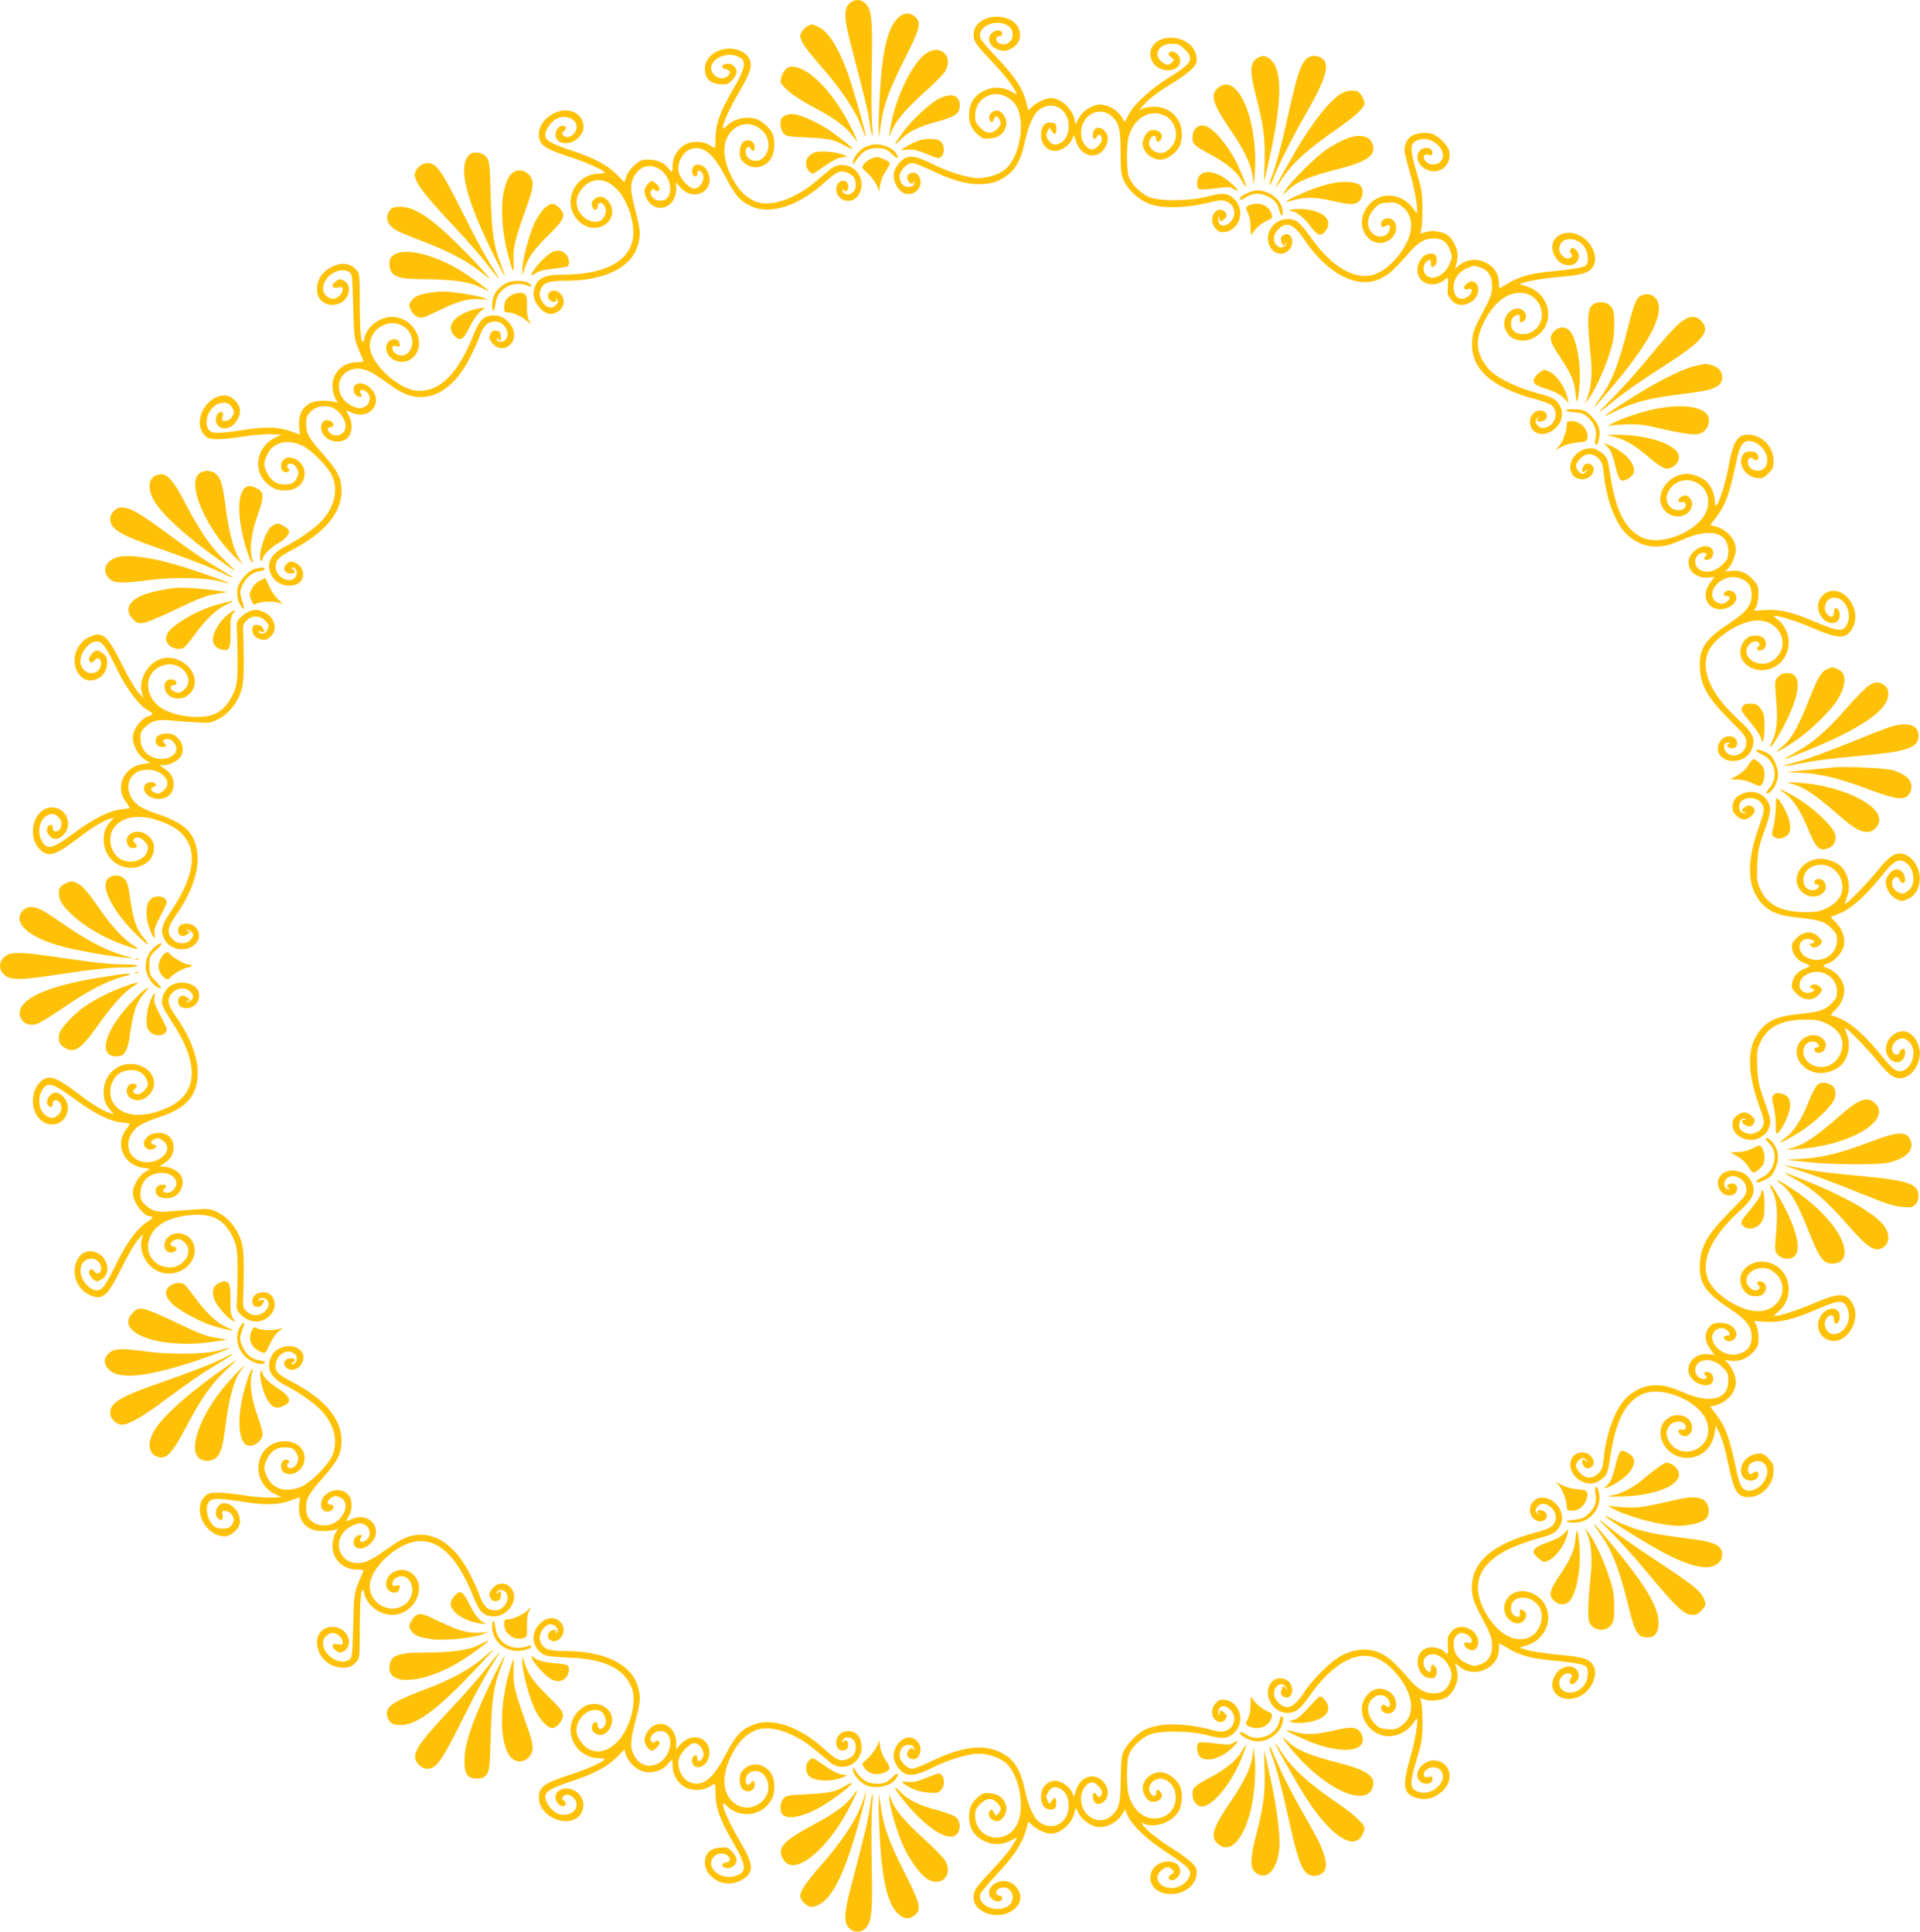 <?xml version="1.0" standalone="no"?>
<!DOCTYPE svg PUBLIC "-//W3C//DTD SVG 20010904//EN"
 "http://www.w3.org/TR/2001/REC-SVG-20010904/DTD/svg10.dtd">
<svg version="1.0" xmlns="http://www.w3.org/2000/svg"
 width="1272pt" height="1280pt" viewBox="0 0 1272 1280"
 preserveAspectRatio="xMidYMid meet">
<g transform="translate(0,1280) scale(0.1,-0.1)"
fill="#ffc107" stroke="none">
<path d="M5625 12775 c-35 -34 -33 -100 9 -260 100 -384 115 -447 127 -525 16
-114 27 -122 16 -12 -4 48 -5 218 -2 377 7 316 0 381 -41 422 -31 31 -77 30
-109 -2z"/>
<path d="M5946 12678 c-64 -64 -99 -208 -116 -473 -5 -88 -9 -196 -9 -240 l2
-80 13 92 c19 131 52 223 154 425 104 206 115 244 77 282 -37 37 -80 35 -121
-6z"/>
<path d="M6518 12670 c-47 -25 -68 -56 -68 -100 0 -44 13 -63 118 -174 85 -91
133 -150 157 -197 l14 -26 -46 24 c-56 28 -113 29 -168 4 -72 -33 -105 -86
-105 -167 0 -54 18 -92 62 -129 28 -24 38 -27 82 -22 54 5 90 34 102 84 9 36
-19 91 -52 99 -34 9 -69 -24 -59 -55 8 -26 22 -27 30 -1 8 25 21 26 35 1 15
-29 13 -39 -15 -66 -34 -35 -70 -32 -111 9 -28 28 -34 42 -34 75 0 77 47 134
120 146 51 9 116 -21 148 -69 71 -104 29 -354 -72 -431 -42 -32 -114 -55 -171
-55 -70 0 -195 38 -305 92 -111 55 -152 62 -196 33 -33 -22 -64 -73 -64 -108
0 -43 29 -96 62 -113 75 -39 150 46 102 114 -28 41 -94 7 -68 -35 15 -24 32
-27 38 -6 3 11 4 9 3 -7 -2 -20 -8 -26 -34 -28 -37 -4 -63 26 -63 71 0 36 49
87 83 87 13 0 76 -24 138 -54 128 -61 217 -86 305 -86 77 0 122 13 180 53 62
42 99 110 124 228 26 119 61 192 104 218 88 55 186 -5 186 -114 0 -56 -23
-100 -62 -116 -34 -14 -52 -8 -74 26 -14 22 -15 30 -5 53 l13 26 18 -24 c16
-22 20 -23 25 -8 4 9 5 27 3 40 -2 17 -10 24 -34 26 -43 4 -67 -26 -67 -83 0
-61 39 -105 95 -105 44 0 104 46 115 88 6 24 7 22 20 -20 32 -111 149 -133
198 -38 22 42 18 77 -9 105 -36 36 -76 18 -76 -32 0 -27 15 -30 28 -7 12 22
32 9 32 -21 0 -24 -41 -65 -66 -65 -30 0 -66 45 -71 91 -14 123 110 205 198
132 53 -45 62 -80 63 -243 1 -131 3 -150 24 -192 33 -67 108 -131 179 -153 83
-27 227 -23 363 8 91 22 109 23 136 12 62 -25 69 -106 13 -147 -35 -26 -69
-11 -68 30 1 26 1 26 8 3 6 -23 6 -23 30 -4 20 17 22 22 12 41 -7 13 -21 22
-35 22 -56 0 -76 -81 -30 -127 21 -21 32 -24 61 -20 98 16 134 144 62 216 -42
42 -79 46 -179 19 -120 -32 -323 -33 -391 -2 -56 26 -114 85 -131 133 -16 45
-16 213 0 267 37 125 140 184 238 138 77 -37 100 -144 44 -208 -17 -19 -41
-36 -53 -38 -60 -10 -111 39 -89 87 14 30 42 33 42 5 0 -24 13 -26 30 -5 28
34 -20 76 -69 60 -24 -7 -51 -53 -51 -85 0 -62 71 -118 136 -106 39 8 89 47
109 87 8 15 15 51 15 80 0 104 -79 182 -184 182 -28 0 -63 -6 -76 -13 l-23
-13 20 26 c33 43 99 94 204 158 54 33 112 77 130 96 27 31 30 42 26 76 -10 73
-82 127 -170 127 -102 0 -162 -74 -125 -154 43 -88 197 -80 186 10 -4 36 -50
66 -70 46 -11 -11 -9 -16 10 -31 22 -16 23 -19 7 -34 -22 -22 -37 -21 -69 4
-59 46 -19 119 66 119 41 0 54 -5 82 -32 71 -67 55 -97 -97 -190 -121 -75
-236 -180 -270 -248 l-24 -49 -24 37 c-32 49 -101 85 -152 78 -53 -6 -110 -47
-132 -93 l-19 -38 -6 31 c-16 75 -92 144 -158 144 -33 0 -93 -28 -123 -56
l-26 -25 -12 47 c-26 102 -75 176 -217 324 -45 47 -85 96 -89 109 -22 71 93
128 174 86 77 -39 34 -154 -46 -124 -29 11 -31 49 -3 49 24 0 27 28 4 37 -24
9 -63 -14 -70 -42 -9 -36 18 -72 65 -86 32 -9 44 -9 75 6 62 30 82 93 47 151
-38 62 -148 83 -223 44z"/>
<path d="M5350 12627 c-13 -7 -31 -24 -39 -39 -13 -23 -13 -30 3 -66 10 -22
65 -94 123 -159 130 -147 233 -300 268 -398 16 -42 29 -74 31 -72 6 6 -81 312
-116 412 -63 176 -129 283 -195 315 -49 23 -43 23 -75 7z"/>
<path d="M4754 12461 c-54 -24 -84 -68 -84 -119 0 -61 32 -93 98 -100 47 -4
54 -2 82 26 17 17 30 41 30 55 0 33 -32 59 -67 55 -32 -4 -39 -31 -8 -36 33
-6 40 -20 20 -42 -24 -27 -66 -25 -93 3 -77 82 79 179 177 111 35 -25 23 -76
-47 -196 -93 -160 -122 -240 -122 -340 0 -32 -2 -58 -5 -58 -2 0 -19 9 -37 20
-47 28 -125 27 -168 -3 -45 -30 -72 -79 -74 -133 0 -24 -3 -44 -5 -44 -2 0
-12 11 -23 25 -34 44 -83 61 -160 57 -38 -3 -105 -65 -119 -112 l-12 -38 -51
52 c-62 62 -156 112 -291 156 -133 44 -173 65 -181 95 -7 30 19 79 59 109 58
43 147 16 147 -45 0 -50 -62 -88 -89 -55 -9 10 -8 16 4 26 19 16 19 29 0 37
-23 8 -55 -26 -55 -58 0 -62 86 -79 144 -29 42 37 52 76 33 122 -25 60 -102
83 -175 53 -68 -29 -112 -86 -112 -147 0 -67 37 -94 205 -148 99 -31 221 -85
231 -102 3 -4 -13 -8 -34 -8 -107 0 -192 -85 -192 -190 0 -88 75 -170 155
-170 89 0 146 78 110 153 -22 47 -65 66 -100 43 -25 -17 -30 -31 -19 -60 8
-22 34 -20 34 2 0 39 35 36 51 -5 10 -28 -10 -77 -36 -87 -69 -26 -155 43
-155 124 0 56 49 122 106 140 114 38 236 -95 266 -290 33 -208 -139 -330 -465
-330 -128 0 -173 -25 -191 -107 -14 -62 53 -153 113 -153 33 0 69 25 81 56 21
53 -35 118 -81 94 -34 -19 -18 -70 23 -70 12 0 16 5 12 18 -5 15 -4 14 6 -2
10 -15 9 -22 -9 -39 -29 -29 -70 -14 -94 34 -14 29 -15 42 -6 68 17 48 52 61
169 61 254 0 432 87 475 233 21 71 19 99 -15 230 -36 138 -37 179 -7 232 37
66 102 83 165 45 64 -39 93 -135 56 -188 -29 -42 -114 -19 -114 31 0 21 20 33
30 17 8 -13 30 -6 30 11 0 12 -37 49 -50 49 -20 0 -50 -41 -50 -67 0 -40 32
-87 69 -103 71 -29 141 30 141 118 l0 45 21 -27 c92 -117 252 -27 184 104 -17
33 -59 49 -84 33 -22 -14 -21 -67 2 -71 12 -2 17 3 17 17 0 24 10 27 28 9 32
-32 -3 -108 -49 -108 -32 0 -95 68 -103 113 -10 54 22 121 67 143 84 40 158
-13 241 -174 62 -121 99 -165 171 -198 129 -61 320 2 496 164 71 65 99 76 144
58 18 -8 38 -23 44 -34 17 -32 13 -77 -8 -96 -25 -23 -65 -17 -69 9 -2 15 -1
17 6 6 13 -19 32 -5 32 24 0 33 -31 49 -58 29 -30 -21 -29 -74 1 -102 55 -52
135 -13 144 70 12 116 -118 189 -206 116 -16 -12 -59 -49 -96 -80 -122 -103
-260 -158 -359 -144 -68 11 -132 59 -178 136 -88 147 -92 283 -9 353 62 52
145 44 201 -19 50 -57 38 -153 -23 -182 -45 -22 -97 7 -97 53 0 30 20 43 32
21 13 -23 28 -20 28 7 0 46 -52 64 -83 29 -20 -22 -22 -90 -4 -112 54 -70 151
-63 197 13 24 38 27 125 6 165 -19 36 -65 78 -99 91 -65 25 -153 6 -202 -43
-20 -20 -25 -22 -25 -8 1 30 45 127 107 233 75 128 88 169 68 216 -27 64 -130
91 -211 54z"/>
<path d="M6143 12451 c-78 -48 -169 -211 -222 -396 -20 -70 -39 -195 -22 -145
26 79 87 154 238 290 57 51 112 107 123 125 59 96 -22 183 -117 126z"/>
<path d="M8335 12418 c-55 -30 -58 -82 -16 -248 53 -206 63 -282 59 -435 l-4
-140 18 75 c104 446 111 669 20 740 -28 22 -48 25 -77 8z"/>
<path d="M8652 12407 c-37 -40 -59 -107 -112 -342 -49 -221 -83 -352 -117
-443 -9 -23 -14 -45 -11 -47 3 -3 13 16 23 42 26 71 132 282 204 407 144 248
174 345 122 387 -32 26 -82 25 -109 -4z"/>
<path d="M5203 12338 c-13 -13 -26 -39 -29 -57 -6 -29 -2 -36 43 -79 29 -28
100 -74 172 -112 138 -73 218 -132 261 -192 41 -56 38 -42 -15 64 -109 217
-263 380 -372 395 -31 4 -42 0 -60 -19z"/>
<path d="M8066 12215 c-50 -46 -32 -103 89 -281 86 -125 133 -223 143 -299 l8
-60 8 90 c8 104 -5 246 -34 353 -51 186 -138 267 -214 197z"/>
<path d="M8893 12184 c-74 -37 -198 -192 -315 -394 -117 -202 -162 -293 -93
-187 76 116 171 203 376 345 117 81 179 140 179 168 0 24 -28 71 -45 78 -28
10 -69 6 -102 -10z"/>
<path d="M6217 12144 c-61 -31 -186 -150 -243 -230 -24 -34 -44 -65 -44 -69 0
-4 18 11 41 34 50 50 120 84 241 116 110 30 142 50 146 94 8 78 -52 102 -141
55z"/>
<path d="M5210 12038 c-13 -5 -28 -14 -32 -21 -14 -22 -8 -75 11 -98 18 -22
28 -24 158 -30 148 -7 179 -14 250 -54 25 -14 48 -24 50 -22 5 6 -85 78 -157
127 -67 45 -173 94 -225 103 -16 3 -41 1 -55 -5z"/>
<path d="M7920 11948 c-13 -14 -20 -35 -20 -59 0 -45 12 -55 129 -118 99 -54
162 -107 197 -167 14 -24 28 -44 30 -44 8 0 -49 138 -82 197 -19 35 -58 90
-85 123 -74 89 -129 111 -169 68z"/>
<path d="M9353 11900 c-35 -21 -54 -69 -46 -116 3 -16 21 -82 39 -147 35 -123
57 -281 33 -242 -74 124 -227 146 -313 45 -58 -69 -58 -160 -1 -217 38 -38 88
-44 135 -16 61 36 67 126 10 145 -24 8 -60 -10 -60 -30 0 -27 9 -33 31 -19 25
15 35 2 23 -31 -13 -36 -56 -51 -92 -31 -62 34 -65 114 -8 176 28 31 40 37 87
40 45 4 60 1 89 -19 106 -71 88 -221 -43 -364 -66 -72 -139 -108 -211 -102
-114 9 -237 103 -350 266 -32 45 -71 89 -87 97 -84 44 -189 -20 -189 -115 0
-87 86 -133 140 -76 40 43 20 117 -28 102 -26 -9 -32 -25 -20 -55 8 -23 9 -24
24 -5 14 18 15 18 4 -3 -22 -46 -80 -17 -80 38 0 20 10 40 29 60 54 53 102 36
167 -62 155 -232 353 -337 505 -267 58 27 90 55 186 164 68 79 110 104 172
104 55 0 86 -22 107 -76 16 -41 16 -47 -1 -89 -30 -79 -118 -122 -158 -77 -22
24 -21 65 1 85 25 23 32 21 32 -8 0 -28 12 -32 29 -11 18 22 10 70 -12 74 -35
7 -68 -9 -87 -41 -55 -89 12 -183 110 -157 21 6 43 17 50 25 22 26 26 17 22
-43 -4 -52 -1 -61 23 -90 32 -38 82 -43 132 -12 51 31 63 108 21 131 -14 8
-25 6 -44 -6 -33 -21 -33 -49 1 -41 20 5 25 3 25 -13 0 -23 -36 -51 -66 -51
-32 0 -54 31 -54 76 0 56 32 101 87 126 43 19 51 20 87 7 57 -20 81 -58 81
-127 -1 -50 -8 -71 -64 -176 -53 -99 -64 -128 -68 -181 -15 -184 120 -310 419
-390 50 -13 99 -32 108 -40 43 -39 31 -114 -22 -141 -34 -18 -64 -11 -79 18
-9 16 -7 24 7 37 15 14 16 14 6 0 -16 -21 -6 -28 26 -20 47 13 36 71 -13 71
-38 0 -69 -33 -69 -73 0 -69 64 -103 131 -70 70 34 101 110 69 171 -24 46 -48
60 -151 87 -118 31 -243 89 -302 139 -23 20 -54 61 -69 92 -35 71 -30 144 15
236 63 127 149 198 242 198 139 0 198 -182 82 -257 -35 -23 -96 -23 -122 1
-29 26 -28 80 1 100 24 17 40 12 37 -12 -3 -30 1 -33 21 -22 47 25 7 97 -48
85 -55 -12 -90 -75 -72 -130 46 -139 259 -91 285 64 15 90 -42 180 -134 211
l-55 18 56 17 c31 8 124 22 207 30 162 14 204 28 229 76 31 60 -16 162 -93
199 -108 53 -214 -22 -172 -121 19 -45 47 -69 90 -76 63 -10 103 61 57 102
-16 14 -23 16 -32 7 -10 -10 -10 -17 0 -32 10 -16 9 -21 -7 -29 -28 -15 -71
21 -71 59 0 83 121 89 170 8 23 -38 26 -100 6 -117 -17 -14 -89 -26 -242 -41
-123 -11 -204 -35 -277 -80 -27 -17 -50 -30 -53 -30 -2 0 -4 16 -4 36 0 132
-169 202 -269 111 -22 -20 -24 -21 -17 -2 4 10 9 37 12 60 6 48 -26 118 -67
148 -33 24 -107 33 -149 18 l-31 -10 8 32 c4 17 7 82 7 142 -1 92 -7 127 -32
210 -52 172 -53 212 -7 233 53 24 114 7 154 -44 41 -53 17 -114 -46 -114 -34
0 -68 31 -59 55 4 11 13 14 31 9 20 -5 25 -3 25 14 0 35 -56 44 -83 14 -36
-39 -11 -103 49 -128 86 -36 168 39 143 131 -10 35 -65 90 -106 106 -40 15
-106 10 -140 -11z"/>
<path d="M8910 11877 c-30 -13 -84 -42 -120 -66 -72 -49 -244 -219 -274 -272
l-20 -34 35 33 c58 58 142 93 334 142 188 48 248 88 231 156 -17 67 -87 82
-186 41z"/>
<path d="M6079 11866 c-34 -12 -109 -54 -109 -61 0 -1 20 0 45 3 35 4 61 -2
125 -29 75 -30 82 -32 97 -16 22 21 21 72 -2 97 -22 24 -98 27 -156 6z"/>
<path d="M5775 11840 c-16 -3 -40 -12 -51 -18 -33 -18 -74 -71 -73 -95 0 -21
1 -21 12 -3 37 60 73 88 119 93 63 7 91 -1 128 -38 33 -33 49 -34 31 -1 -24
44 -107 76 -166 62z"/>
<path d="M5403 11792 c-40 -13 -63 -40 -63 -75 0 -32 24 -67 46 -67 5 0 40 23
78 50 44 32 84 53 110 57 l41 6 -34 14 c-39 16 -146 25 -178 15z"/>
<path d="M3106 11771 c-74 -81 -17 -299 178 -689 31 -62 58 -112 60 -112 2 0
-9 33 -24 73 -49 126 -62 213 -69 459 -6 209 -8 229 -27 255 -27 37 -91 44
-118 14z"/>
<path d="M5765 11746 c-16 -8 -36 -24 -44 -36 -12 -21 -10 -26 22 -54 40 -35
76 -91 78 -121 1 -11 5 4 9 34 5 35 19 69 39 98 17 24 29 49 25 55 -8 12 -67
38 -86 38 -7 -1 -26 -7 -43 -14z"/>
<path d="M2776 11695 c-64 -59 -31 -114 238 -402 76 -81 168 -186 204 -233 73
-95 106 -131 77 -85 -80 126 -131 218 -226 409 -114 227 -154 294 -191 321
-32 22 -71 19 -102 -10z"/>
<path d="M3389 11649 c-74 -74 -84 -309 -23 -539 35 -128 40 -133 36 -37 -3
89 7 132 87 357 43 121 49 157 29 193 -26 51 -91 64 -129 26z"/>
<path d="M7950 11640 c-24 -24 -27 -85 -4 -94 8 -3 57 -1 108 6 84 11 96 10
120 -5 39 -26 31 -4 -14 36 -81 74 -169 98 -210 57z"/>
<path d="M8849 11590 c-31 -5 -85 -19 -120 -31 -72 -24 -213 -88 -207 -94 2
-3 26 2 53 10 63 19 136 19 227 -1 118 -27 151 -31 180 -21 49 16 63 103 19
126 -29 16 -91 20 -152 11z"/>
<path d="M8271 11524 c-44 -19 -62 -34 -55 -45 3 -5 18 -1 33 10 44 31 92 36
144 13 47 -21 71 -48 82 -95 11 -45 29 -46 22 -1 -9 52 -34 84 -87 112 -51 25
-91 27 -139 6z"/>
<path d="M3607 11420 c-18 -16 -48 -60 -66 -99 -38 -82 -81 -247 -80 -305 l0
-41 13 40 c25 80 59 127 156 223 113 111 123 136 74 186 -34 34 -55 33 -97 -4z"/>
<path d="M8268 11436 c-17 -12 -17 -15 -1 -47 11 -21 18 -58 18 -96 0 -42 3
-56 9 -45 17 33 58 70 97 88 35 15 40 21 34 43 -10 42 -50 71 -98 71 -23 0
-50 -7 -59 -14z"/>
<path d="M2588 11413 c-42 -48 -26 -104 39 -140 21 -11 94 -42 163 -68 203
-77 318 -141 440 -242 60 -51 -109 134 -226 247 -161 155 -265 220 -351 220
-35 0 -55 -5 -65 -17z"/>
<path d="M8555 11410 c-19 -8 -19 -9 -1 -9 32 -1 79 -37 120 -91 54 -71 74
-80 103 -46 60 71 -1 138 -137 150 -36 3 -74 1 -85 -4z"/>
<path d="M3655 11128 c-48 -26 -135 -125 -135 -153 0 -3 12 3 28 14 18 14 55
24 115 30 48 6 92 13 97 16 18 11 10 61 -13 83 -25 24 -60 28 -92 10z"/>
<path d="M2606 11109 c-19 -15 -26 -30 -26 -55 0 -83 47 -104 228 -104 176 0
295 -16 362 -48 30 -14 60 -28 65 -30 29 -12 -131 105 -195 142 -179 106 -368
147 -434 95z"/>
<path d="M2179 11021 c-53 -33 -79 -80 -79 -141 0 -80 82 -125 158 -86 55 28
72 105 32 138 -28 23 -42 23 -70 0 -30 -25 -18 -45 21 -37 25 6 29 4 29 -14 0
-29 -35 -61 -65 -61 -33 0 -65 33 -65 68 0 82 114 152 176 108 17 -13 19 -31
24 -228 6 -227 3 -211 67 -355 4 -10 -8 -13 -42 -13 -101 0 -174 -81 -161
-178 3 -25 13 -57 22 -70 15 -23 15 -24 -8 -15 -12 4 -50 8 -83 8 -104 0 -162
-65 -153 -171 3 -30 4 -54 4 -54 -1 0 -25 9 -53 20 -79 30 -171 34 -293 15
-181 -28 -228 -30 -250 -10 -48 43 -10 159 60 181 43 14 70 5 90 -30 13 -23
13 -29 0 -53 -10 -18 -25 -29 -44 -31 -26 -3 -28 -2 -21 27 5 23 3 31 -7 31
-38 0 -52 -64 -20 -93 52 -47 142 19 142 104 0 43 -56 99 -100 99 -129 0 -218
-179 -133 -265 22 -21 35 -25 87 -25 33 0 99 7 146 14 89 15 167 21 235 18
l40 -2 -40 -19 c-119 -55 -153 -204 -67 -294 39 -41 74 -57 129 -57 87 0 143
58 129 134 -13 68 -101 110 -139 68 -32 -35 -10 -93 29 -78 13 5 14 9 4 22 -9
10 -10 18 -3 25 17 17 50 1 63 -30 9 -24 9 -35 -4 -59 -18 -34 -33 -42 -83
-42 -49 0 -90 27 -113 75 -25 51 -25 69 0 122 38 84 136 108 237 58 61 -31
166 -138 193 -197 40 -89 20 -192 -56 -285 -42 -52 -152 -131 -245 -179 -106
-53 -139 -116 -103 -191 59 -119 254 -85 204 36 -14 34 -64 60 -88 45 -43 -28
-35 -74 13 -74 31 0 38 11 17 26 -9 7 -12 14 -6 14 24 0 38 -29 26 -55 -28
-62 -136 -15 -136 59 0 45 19 65 107 111 217 113 329 245 330 389 1 84 -24
135 -122 246 -98 111 -113 138 -113 203 1 42 6 55 31 80 39 40 111 48 159 18
39 -25 72 -76 72 -113 0 -50 -54 -81 -95 -54 -30 20 -33 46 -5 46 26 0 26 26
1 40 -45 23 -79 -21 -57 -73 28 -68 132 -86 176 -30 26 33 26 97 0 141 -11 17
-18 32 -16 32 2 0 21 -7 41 -16 118 -49 209 74 121 162 -37 37 -84 46 -106 18
-19 -22 -1 -68 28 -72 21 -3 22 -1 13 17 -14 25 1 36 29 21 44 -24 37 -92 -12
-109 -25 -9 -39 -7 -73 8 -111 49 -122 194 -17 238 53 22 111 10 185 -41 34
-23 86 -59 115 -79 178 -123 369 -46 494 200 25 48 56 116 68 151 24 66 53 92
102 92 54 0 97 -65 74 -111 -13 -27 -56 -33 -64 -9 -5 13 -3 13 12 1 16 -14
17 -12 14 20 -2 29 -7 34 -30 37 -22 3 -30 -2 -40 -23 -10 -22 -8 -30 9 -53
42 -57 111 -51 142 12 32 67 -41 166 -122 166 -72 0 -99 -25 -141 -131 -100
-250 -215 -369 -359 -369 -129 0 -327 181 -327 298 0 136 169 203 255 101 46
-55 29 -148 -31 -163 -33 -9 -74 17 -74 45 0 18 4 20 26 15 22 -6 25 -4 22 15
-8 55 -90 33 -90 -24 0 -85 113 -127 178 -66 97 91 6 269 -138 269 -85 0 -170
-66 -185 -144 -5 -26 -7 -27 -17 -10 -7 12 -11 90 -12 209 -1 246 1 232 -33
266 -41 41 -108 41 -172 0z"/>
<path d="M3355 10924 c-64 -33 -95 -82 -95 -149 0 -50 16 -43 22 9 12 106 117
163 221 121 27 -11 20 11 -8 23 -36 17 -105 15 -140 -4z"/>
<path d="M2845 10860 c-70 -11 -101 -25 -121 -55 -16 -25 -16 -29 -1 -61 20
-40 56 -58 92 -44 13 5 66 30 117 54 107 52 179 70 252 64 l51 -5 -33 14 c-38
15 -218 43 -272 42 -19 -1 -57 -5 -85 -9z"/>
<path d="M3388 10844 c-34 -18 -48 -43 -48 -83 0 -26 4 -31 24 -31 33 0 88
-24 125 -55 l31 -26 -16 28 c-9 18 -14 51 -13 96 2 74 -5 87 -51 86 -14 0 -37
-6 -52 -15z"/>
<path d="M10867 10839 c-28 -17 -45 -61 -87 -229 -56 -222 -101 -336 -174
-440 -76 -107 -56 -88 89 84 250 298 341 486 275 569 -23 29 -68 36 -103 16z"/>
<path d="M10563 10788 c-48 -23 -52 -89 -23 -368 10 -101 1 -193 -25 -259
l-15 -36 19 25 c40 50 101 179 137 285 32 95 37 123 38 207 1 83 -2 100 -20
125 -23 31 -72 40 -111 21z"/>
<path d="M3113 10741 c-122 -44 -160 -115 -95 -174 32 -29 55 -14 92 63 33 67
68 111 100 123 8 3 2 6 -15 6 -16 0 -53 -8 -82 -18z"/>
<path d="M11144 10672 c-42 -30 -101 -96 -259 -286 -55 -66 -143 -163 -197
-218 -54 -54 -96 -98 -93 -98 3 0 38 27 78 59 81 66 194 146 342 240 264 169
317 231 260 299 -35 42 -77 43 -131 4z"/>
<path d="M10294 10603 c-35 -37 -27 -68 42 -170 72 -108 96 -163 102 -242 6
-80 17 -59 26 54 12 137 -19 315 -65 363 -28 31 -74 29 -105 -5z"/>
<path d="M11222 10373 c-80 -19 -250 -105 -420 -213 -165 -105 -213 -143 -120
-94 76 39 156 69 243 88 56 13 97 19 305 47 131 17 179 43 180 99 0 38 -26 68
-68 80 -44 12 -41 12 -120 -7z"/>
<path d="M10191 10324 c-33 -27 -40 -55 -18 -71 6 -6 44 -21 82 -33 46 -15 82
-35 103 -56 l33 -33 -6 32 c-15 67 -69 148 -115 172 -39 20 -43 19 -79 -11z"/>
<path d="M10990 10095 c-90 -15 -242 -65 -308 -100 -26 -15 -38 -23 -27 -18
11 4 63 9 116 11 77 3 119 -2 210 -23 158 -37 241 -49 272 -41 66 16 92 105
42 145 -52 40 -165 50 -305 26z"/>
<path d="M10376 10082 c-3 -6 18 -11 54 -14 52 -4 65 -9 95 -38 41 -40 56 -85
45 -135 -4 -19 -4 -37 0 -40 11 -7 17 3 25 47 10 51 -8 97 -55 143 -35 34 -46
39 -99 43 -33 2 -61 0 -65 -6z"/>
<path d="M10380 9987 c0 -41 -28 -118 -52 -144 l-23 -25 44 23 c26 13 69 25
103 27 44 3 59 8 63 22 17 52 -40 120 -101 120 -29 0 -34 -3 -34 -23z"/>
<path d="M10672 9910 c74 -13 146 -51 233 -124 107 -90 129 -101 166 -85 40
16 63 60 48 91 -32 71 -221 129 -409 127 -77 -1 -80 -2 -38 -9z"/>
<path d="M11519 9899 c-31 -31 -45 -72 -69 -199 -21 -112 -67 -250 -82 -250
-4 0 -8 16 -8 35 0 39 -27 101 -57 127 -28 25 -88 48 -127 48 -131 0 -225
-150 -150 -239 30 -36 76 -51 119 -39 60 16 86 86 45 123 -17 15 -24 16 -45 7
-31 -14 -35 -47 -4 -39 25 7 37 -17 19 -38 -21 -25 -76 -19 -99 11 -26 34 -27
68 -1 109 37 59 111 80 176 49 70 -34 99 -111 70 -188 -53 -137 -301 -239
-430 -176 -111 53 -174 180 -210 425 -14 90 -18 103 -45 127 -17 15 -42 30
-56 34 -93 23 -189 -73 -155 -156 24 -58 109 -62 140 -7 18 32 5 60 -28 65
-15 2 -25 -4 -34 -22 -14 -32 -5 -44 19 -25 16 13 17 12 4 -3 -17 -23 -34 -23
-54 0 -24 27 -21 50 12 83 39 39 83 39 121 1 23 -24 29 -40 35 -103 16 -158
71 -311 140 -387 48 -54 126 -92 191 -93 67 -2 103 7 198 48 179 77 296 46
296 -80 0 -44 -4 -54 -38 -87 -44 -44 -96 -59 -142 -40 -48 20 -53 87 -9 111
26 14 58 4 41 -13 -17 -17 -15 -28 6 -28 24 0 42 19 42 45 0 53 -70 62 -123
15 -41 -35 -50 -72 -31 -118 17 -40 72 -66 125 -59 l38 5 -30 -41 c-37 -51
-39 -104 -5 -144 47 -54 161 -30 179 38 8 31 -25 63 -56 55 -31 -7 -37 -36 -7
-36 24 0 26 -13 4 -34 -40 -40 -111 1 -100 57 14 70 103 120 176 98 57 -17 85
-54 85 -110 0 -72 -35 -117 -152 -194 -160 -105 -199 -167 -191 -300 7 -113
54 -193 195 -335 104 -104 113 -116 113 -151 0 -61 -61 -104 -114 -80 -41 19
-47 79 -7 79 14 0 14 -2 1 -10 -13 -9 -13 -11 0 -20 25 -17 55 -7 58 18 8 55
-69 74 -107 26 -59 -75 16 -158 119 -131 46 12 78 42 91 88 18 60 0 95 -96
183 -182 166 -252 328 -196 451 41 91 201 195 311 203 170 11 247 -181 108
-269 -67 -42 -168 -2 -168 67 0 29 32 64 59 64 25 0 37 -18 22 -33 -16 -16
-13 -27 7 -27 41 0 57 54 24 83 -24 22 -81 21 -108 -1 -48 -38 -59 -111 -23
-156 59 -75 180 -75 251 0 73 79 62 210 -24 278 -18 14 -28 26 -23 26 36 0
150 -37 251 -80 175 -75 222 -76 264 -7 71 116 -46 292 -162 244 -49 -21 -75
-76 -59 -128 28 -94 148 -107 139 -15 -4 40 -38 51 -38 12 0 -33 -17 -42 -41
-20 -41 37 -13 114 42 114 75 0 123 -105 84 -180 -25 -48 -60 -44 -210 20
-149 64 -234 84 -329 78 l-75 -5 15 28 c7 15 14 53 14 83 0 50 -4 60 -36 95
-41 46 -90 66 -146 58 l-40 -5 21 21 c26 28 51 89 51 124 0 70 -62 138 -142
157 l-28 6 45 60 c61 84 83 146 131 373 21 102 46 133 97 123 74 -14 128 -107
96 -165 -29 -52 -119 -32 -119 25 0 27 17 41 33 25 17 -17 37 -13 37 8 0 27
-24 43 -62 39 -25 -2 -36 -10 -46 -31 -28 -58 23 -134 95 -144 39 -5 46 -2 78
30 30 30 35 42 35 82 0 62 -33 120 -86 151 -53 31 -116 32 -145 3z"/>
<path d="M10652 9836 c19 -20 32 -51 47 -113 25 -107 37 -121 79 -99 58 30 63
70 16 132 -24 33 -103 87 -144 99 l-25 8 27 -27z"/>
<path d="M1323 9665 c-92 -64 42 -374 243 -565 32 -30 51 -46 42 -35 -54 66
-86 173 -113 375 -18 143 -30 186 -60 216 -28 28 -79 32 -112 9z"/>
<path d="M1033 9650 c-51 -21 -57 -91 -13 -167 54 -93 213 -238 440 -399 121
-86 122 -86 31 1 -96 92 -161 186 -262 378 -92 176 -131 213 -196 187z"/>
<path d="M1617 9562 c-51 -56 -40 -240 25 -429 23 -68 43 -87 26 -25 -16 57
-3 157 36 270 48 136 47 161 -5 187 -37 20 -62 19 -82 -3z"/>
<path d="M755 9415 c-15 -14 -25 -36 -25 -53 0 -68 65 -107 335 -200 187 -65
350 -129 425 -167 86 -44 68 -27 -41 38 -106 63 -175 110 -384 264 -190 140
-261 168 -310 118z"/>
<path d="M1797 9310 c-42 -33 -95 -208 -67 -225 5 -3 10 2 10 13 0 21 62 82
107 105 42 23 75 61 67 81 -7 18 -54 46 -77 46 -8 0 -26 -9 -40 -20z"/>
<path d="M783 9109 c-85 -20 -114 -94 -56 -146 30 -28 86 -30 248 -8 156 21
381 19 470 -5 39 -10 71 -17 73 -15 4 3 -170 66 -288 104 -197 63 -364 89
-447 70z"/>
<path d="M1683 9029 c-40 -12 -101 -82 -109 -126 -9 -45 3 -97 27 -125 23 -26
23 -27 -2 59 -11 36 -10 47 6 83 24 53 64 86 115 95 22 4 38 11 34 16 -6 11
-28 10 -71 -2z"/>
<path d="M1720 8952 c-21 -10 -42 -32 -53 -54 -16 -33 -17 -40 -3 -73 14 -33
17 -35 37 -24 26 13 102 17 143 6 l29 -8 -31 30 c-18 16 -44 54 -58 85 -14 31
-26 56 -27 56 -1 0 -18 -8 -37 -18z"/>
<path d="M1155 8904 c-162 -23 -241 -49 -283 -95 -31 -33 -28 -74 8 -111 27
-27 36 -30 72 -25 22 3 120 44 217 91 141 68 192 88 256 99 l80 14 -80 11
c-98 14 -229 22 -270 16z"/>
<path d="M1462 8800 c-95 -25 -181 -63 -263 -117 -72 -47 -99 -78 -99 -117 0
-44 65 -79 114 -60 9 3 43 43 75 88 72 99 147 171 206 197 25 11 45 22 45 24
0 3 -1 5 -2 4 -2 0 -36 -9 -76 -19z"/>
<path d="M1519 8735 c-40 -30 -63 -57 -89 -107 -38 -70 -20 -121 47 -134 43
-9 52 13 50 122 -2 71 2 95 16 117 22 33 20 33 -24 2z"/>
<path d="M1645 8746 c-16 -7 -41 -26 -55 -41 -23 -24 -25 -32 -20 -98 2 -40 4
-130 4 -202 -1 -108 -4 -139 -22 -185 -28 -71 -71 -123 -125 -149 -88 -43
-281 -19 -367 44 -125 92 -96 263 48 282 101 14 182 -98 117 -162 -26 -27 -46
-31 -76 -15 -25 14 -24 40 2 40 29 0 21 34 -9 38 -30 5 -52 -14 -52 -45 0 -84
116 -112 174 -42 91 108 -65 274 -207 220 -82 -31 -139 -138 -118 -218 l10
-38 -35 40 c-20 22 -67 103 -105 180 -98 197 -129 224 -214 186 -80 -35 -122
-133 -91 -214 26 -68 85 -93 145 -63 39 21 61 58 61 105 0 31 -6 44 -26 60
-15 12 -33 21 -40 21 -21 0 -54 -37 -54 -60 0 -24 25 -26 38 -3 13 22 42 9 42
-19 0 -83 -105 -94 -134 -14 -20 57 45 156 104 156 38 0 60 -30 138 -191 63
-128 145 -236 206 -268 32 -18 33 -27 4 -35 -53 -14 -108 -89 -108 -145 0 -51
36 -117 78 -143 l37 -23 -48 -7 c-127 -18 -188 -154 -113 -252 14 -19 26 -37
26 -39 0 -2 -25 -7 -55 -10 -80 -8 -183 -60 -318 -159 -139 -103 -173 -112
-207 -55 -39 63 -18 153 39 177 26 10 35 10 56 -4 30 -20 41 -56 25 -85 -14
-26 -50 -28 -50 -3 0 26 -11 34 -27 21 -19 -16 -16 -46 7 -69 28 -28 57 -25
91 9 65 66 18 180 -74 181 -128 1 -178 -205 -71 -289 52 -41 97 -25 247 89 90
69 161 112 207 125 l25 7 -21 -23 c-35 -39 -47 -70 -47 -125 0 -139 141 -226
263 -164 46 23 70 63 70 116 0 76 -97 131 -158 88 -38 -27 -25 -94 19 -94 26
0 34 19 13 34 -22 16 -10 36 21 36 24 0 65 -41 65 -66 0 -77 -109 -121 -185
-74 -62 38 -84 134 -45 197 57 94 199 106 361 32 204 -94 213 -292 25 -572
-64 -95 -74 -129 -52 -180 35 -86 161 -105 218 -33 41 50 2 126 -65 126 -39 0
-57 -15 -57 -47 0 -35 33 -47 62 -23 22 18 22 19 3 20 -11 1 -14 4 -7 7 16 6
42 -15 42 -33 0 -8 -9 -23 -20 -34 -29 -29 -84 -27 -115 5 -42 41 -37 80 20
160 154 217 187 423 89 552 -33 43 -108 86 -209 119 -44 14 -97 37 -118 50
-95 62 -104 184 -16 230 40 20 108 18 146 -6 60 -36 69 -88 21 -123 -23 -17
-31 -19 -53 -9 -30 14 -32 30 -4 40 19 7 19 9 5 21 -21 18 -63 6 -71 -20 -9
-29 19 -66 59 -77 75 -21 136 19 136 90 0 47 -19 78 -65 108 l-30 20 28 0 c37
0 94 27 112 54 26 36 19 90 -16 125 -25 25 -39 31 -74 31 -46 0 -75 -19 -75
-49 0 -24 20 -41 47 -41 26 0 29 10 11 28 -10 10 -10 15 1 21 20 13 50 1 68
-25 47 -72 -60 -132 -154 -87 -46 21 -73 67 -73 122 0 37 5 49 35 77 42 39 82
49 168 40 34 -3 107 -9 162 -12 97 -6 102 -5 155 23 66 35 120 102 147 182 14
44 18 87 18 196 0 77 -2 164 -4 193 -3 47 0 57 22 80 36 36 88 36 124 -1 23
-23 26 -30 17 -54 -10 -30 -40 -42 -58 -23 -8 9 -6 11 12 5 25 -7 27 -3 12 26
-13 23 -58 26 -66 4 -10 -26 5 -61 31 -73 39 -18 63 -15 90 13 49 48 22 131
-51 161 -41 17 -60 17 -99 0z"/>
<path d="M12104 8366 c-39 -17 -61 -56 -120 -203 -75 -191 -120 -267 -188
-320 -56 -44 -8 -22 85 39 109 72 249 208 297 289 57 98 56 170 -3 195 -40 16
-33 16 -71 0z"/>
<path d="M11780 8315 c-23 -24 -23 -26 -13 -148 12 -139 4 -220 -26 -277 -11
-22 -17 -40 -13 -40 12 0 79 111 120 200 85 184 83 290 -7 290 -27 0 -44 -7
-61 -25z"/>
<path d="M12374 8252 c-21 -16 -78 -74 -127 -129 -146 -168 -239 -248 -372
-320 -33 -18 -56 -33 -52 -33 5 0 65 23 135 51 373 151 552 274 552 380 0 29
-6 42 -26 58 -36 28 -64 26 -110 -7z"/>
<path d="M11562 8134 c-7 -3 -17 -14 -22 -24 -8 -15 2 -32 56 -95 36 -43 68
-91 71 -107 10 -52 23 -9 23 78 0 68 -4 87 -23 115 -18 27 -30 34 -57 36 -19
1 -41 0 -48 -3z"/>
<path d="M12500 7976 c-36 -13 -148 -57 -250 -99 -177 -71 -294 -113 -389
-137 -76 -20 -38 -20 59 0 109 22 197 33 435 55 286 27 355 52 355 130 0 77
-82 97 -210 51z"/>
<path d="M11635 7830 c-3 -5 15 -18 39 -29 88 -39 111 -157 44 -228 -27 -29
-15 -43 13 -17 28 25 49 75 49 116 0 37 -29 107 -52 125 -25 22 -87 43 -93 33z"/>
<path d="M11582 7730 c-14 -25 -41 -50 -71 -67 l-48 -28 47 0 c28 0 67 -9 98
-24 51 -24 52 -24 67 -5 8 10 15 38 15 62 0 35 -6 49 -29 73 -16 16 -35 29
-43 29 -7 0 -23 -18 -36 -40z"/>
<path d="M12135 7714 c-16 -2 -91 -9 -165 -16 l-135 -13 106 -6 c135 -9 243
-36 441 -110 200 -75 253 -77 277 -8 20 57 -22 105 -117 135 -46 15 -338 28
-407 18z"/>
<path d="M11856 7610 c85 -18 163 -69 324 -210 96 -84 142 -112 187 -113 43
-1 83 38 83 82 0 107 -271 230 -540 245 -69 4 -84 3 -54 -4z"/>
<path d="M11822 7545 c54 -37 107 -116 155 -234 48 -118 71 -146 117 -137 63
13 86 72 50 126 -50 75 -168 175 -276 234 -75 41 -99 47 -46 11z"/>
<path d="M11555 7545 c-59 -21 -81 -52 -76 -110 3 -28 47 -65 77 -65 31 0 76
43 68 65 -11 27 -39 36 -62 19 -27 -18 -28 -34 -4 -35 11 0 12 -2 4 -6 -36
-14 -56 51 -24 79 44 38 120 21 142 -32 10 -25 7 -43 -29 -144 -71 -202 -76
-348 -16 -451 54 -93 124 -130 276 -145 143 -15 177 -26 221 -70 33 -32 38
-44 38 -82 0 -104 -122 -165 -211 -105 -61 41 -43 122 25 115 31 -3 50 -28 21
-28 -23 0 -13 -24 12 -28 21 -3 53 21 53 39 0 6 -11 21 -25 34 -38 39 -97 35
-142 -10 -31 -31 -35 -40 -30 -72 7 -43 38 -79 84 -95 18 -7 33 -15 33 -18 0
-3 -15 -11 -33 -18 -46 -16 -77 -52 -84 -95 -5 -32 -1 -41 30 -72 45 -45 104
-49 142 -10 14 13 25 28 25 34 0 18 -32 42 -53 39 -25 -4 -35 -28 -12 -28 29
0 10 -25 -21 -28 -68 -7 -86 74 -25 115 89 60 211 -1 211 -105 0 -38 -5 -50
-38 -82 -44 -44 -78 -55 -221 -70 -152 -15 -222 -52 -276 -145 -60 -103 -55
-249 16 -451 36 -101 39 -119 29 -144 -22 -53 -98 -70 -142 -32 -32 28 -12 93
24 79 8 -4 7 -6 -4 -6 -24 -1 -23 -17 3 -35 25 -17 45 -12 60 15 8 15 5 24
-15 44 -30 30 -65 32 -98 5 -72 -56 -11 -163 93 -163 74 0 137 68 126 137 -3
17 -22 78 -43 136 -32 89 -38 121 -42 210 -4 93 -2 112 18 158 46 107 141 156
301 156 73 0 94 -4 142 -27 92 -45 125 -120 89 -201 -36 -80 -126 -110 -197
-66 -75 46 -58 157 22 148 30 -3 47 -38 19 -38 -21 0 -21 -26 0 -34 38 -14 75
35 54 73 -26 49 -103 56 -150 14 -89 -81 -10 -223 124 -223 49 0 109 25 138
57 46 50 60 136 33 200 -8 20 -13 38 -11 41 8 7 155 -144 223 -229 72 -89 116
-116 167 -99 40 13 70 43 91 92 21 52 19 96 -7 148 -31 60 -82 81 -133 57 -69
-33 -93 -121 -46 -171 47 -50 109 -18 102 52 -2 20 -29 14 -36 -8 -8 -25 -31
-26 -45 -1 -20 39 19 91 68 91 10 0 29 -12 43 -26 49 -53 23 -164 -44 -188
-39 -14 -67 5 -147 105 -95 117 -186 201 -254 233 -30 14 -60 26 -65 26 -18 0
-13 9 24 45 40 41 60 99 51 149 -9 46 -57 101 -102 118 -19 6 -34 15 -34 18 0
3 15 12 34 18 45 17 93 72 102 118 9 50 -11 108 -51 149 -37 36 -42 45 -24 45
5 0 35 12 65 26 68 32 159 116 254 233 80 100 108 119 147 105 67 -24 93 -135
44 -188 -14 -14 -33 -26 -43 -26 -49 0 -88 52 -68 91 14 25 37 24 45 -1 7 -22
34 -28 36 -7 4 41 -22 77 -56 77 -26 0 -61 -35 -70 -71 -9 -38 18 -95 57 -119
40 -24 50 -25 95 -3 63 30 90 123 58 201 -21 49 -51 79 -91 92 -51 17 -95 -10
-167 -99 -68 -85 -215 -236 -223 -229 -2 3 3 21 11 41 27 64 13 150 -33 200
-29 32 -89 57 -138 57 -134 0 -213 -142 -124 -222 47 -43 124 -36 150 13 21
38 -16 87 -54 73 -21 -8 -21 -34 0 -34 28 0 11 -35 -19 -38 -82 -10 -96 112
-18 152 73 38 158 7 193 -70 36 -82 3 -156 -89 -201 -49 -23 -69 -27 -142 -27
-161 1 -255 50 -301 156 -20 46 -22 65 -18 158 4 89 10 121 42 210 48 132 52
159 32 202 -28 59 -96 85 -161 63z"/>
<path d="M11765 7452 c-1 -37 -7 -93 -15 -125 -14 -56 -14 -60 5 -73 23 -17
61 -11 88 13 27 25 22 90 -13 160 -17 33 -38 67 -48 76 -16 15 -17 12 -17 -51z"/>
<path d="M722 6984 c-64 -44 14 -210 175 -370 74 -74 111 -95 59 -33 -55 64
-74 123 -97 288 -9 65 -17 90 -35 108 -27 27 -70 30 -102 7z"/>
<path d="M423 6940 c-27 -16 -33 -26 -33 -55 0 -49 19 -81 82 -141 89 -86 221
-162 362 -210 91 -31 99 -30 45 5 -58 38 -135 119 -199 211 -93 132 -124 171
-156 191 -40 24 -61 24 -101 -1z"/>
<path d="M991 6834 c-28 -35 -28 -115 0 -188 24 -64 40 -81 33 -34 -5 25 3 49
31 103 20 38 41 79 46 92 20 53 -72 75 -110 27z"/>
<path d="M152 6767 c-76 -80 40 -183 274 -242 106 -27 301 -61 399 -70 l60 -5
-70 20 c-107 32 -221 90 -349 176 -63 44 -139 94 -168 112 -64 39 -114 43
-146 9z"/>
<path d="M1015 6517 c-42 -42 -60 -103 -45 -156 11 -43 41 -86 72 -102 35 -19
31 -2 -11 40 -39 39 -41 44 -41 103 0 60 1 62 46 105 33 30 41 43 29 43 -9 0
-32 -15 -50 -33z"/>
<path d="M70 6480 c-67 -17 -92 -88 -47 -134 43 -43 104 -43 381 0 191 29 332
44 419 44 51 0 87 4 87 10 0 6 -36 10 -87 10 -90 0 -212 13 -453 49 -176 26
-257 32 -300 21z"/>
<path d="M1070 6458 c-11 -18 -20 -44 -20 -58 0 -53 56 -111 76 -79 12 20 98
69 121 69 13 0 23 5 23 10 0 6 -10 10 -23 10 -23 0 -109 49 -121 69 -13 20
-36 11 -56 -21z"/>
<path d="M898 6443 c7 -3 16 -2 19 1 4 3 -2 6 -13 5 -11 0 -14 -3 -6 -6z"/>
<path d="M898 6353 c7 -3 16 -2 19 1 4 3 -2 6 -13 5 -11 0 -14 -3 -6 -6z"/>
<path d="M790 6343 c-14 -2 -79 -13 -145 -23 -332 -54 -515 -137 -515 -234 0
-43 35 -76 81 -76 37 0 70 19 255 144 129 87 244 145 349 175 55 15 62 19 35
19 -19 0 -46 -3 -60 -5z"/>
<path d="M829 6265 c-85 -29 -195 -84 -268 -134 -66 -45 -158 -142 -167 -176
-12 -48 -1 -79 37 -99 68 -37 106 -9 236 175 84 118 162 202 223 238 45 27 22
26 -61 -4z"/>
<path d="M1132 6270 c-40 -24 -66 -81 -58 -124 4 -16 31 -67 61 -111 188 -281
180 -480 -24 -574 -162 -74 -304 -62 -361 32 -39 63 -17 159 45 197 36 22 91
26 130 8 26 -12 55 -54 55 -81 0 -25 -41 -67 -65 -67 -31 0 -43 20 -21 36 21
15 13 34 -13 34 -44 0 -57 -67 -19 -94 39 -27 86 -20 124 18 83 83 10 206
-122 206 -99 0 -177 -81 -177 -184 0 -55 12 -86 47 -125 l21 -23 -25 7 c-46
13 -117 56 -207 125 -150 114 -195 130 -247 89 -57 -45 -75 -141 -41 -213 58
-121 215 -92 215 39 0 42 -44 95 -79 95 -45 0 -78 -63 -48 -89 16 -13 27 -5
27 21 0 25 36 23 50 -3 16 -29 5 -65 -25 -85 -21 -14 -30 -14 -56 -4 -57 24
-78 114 -39 178 34 56 68 47 207 -55 135 -100 238 -152 318 -160 30 -3 55 -8
55 -10 0 -2 -12 -20 -26 -39 -75 -97 -13 -234 113 -252 l48 -7 -37 -23 c-40
-25 -78 -91 -78 -137 0 -61 72 -155 118 -155 21 0 13 -15 -17 -33 -65 -38
-138 -134 -202 -264 -34 -71 -73 -143 -86 -160 -33 -45 -71 -44 -116 1 -70 69
-52 176 29 176 37 0 64 -29 64 -68 0 -28 -29 -41 -42 -19 -13 23 -38 21 -38
-3 0 -23 33 -60 54 -60 7 0 25 9 40 21 49 38 29 131 -35 165 -61 31 -119 7
-144 -60 -32 -84 9 -181 90 -217 85 -38 116 -11 214 186 38 77 85 158 105 180
l35 40 -10 -37 c-20 -75 26 -170 101 -208 110 -56 250 20 250 136 0 80 -78
134 -151 104 -68 -29 -66 -128 3 -118 30 4 38 38 9 38 -26 0 -27 26 -2 40 30
16 50 12 76 -15 65 -64 -16 -176 -117 -162 -144 19 -173 190 -48 282 86 63
279 87 367 44 54 -26 97 -78 125 -149 18 -46 21 -77 22 -185 0 -71 -2 -162 -4
-202 -5 -69 -4 -73 25 -103 59 -62 147 -62 200 1 54 65 14 158 -63 145 -43 -6
-64 -30 -60 -66 4 -32 45 -41 65 -14 19 26 16 36 -8 29 -15 -5 -19 -4 -15 4 9
15 39 14 54 -1 35 -35 -13 -102 -74 -102 -24 0 -42 8 -61 26 -22 23 -25 33
-22 80 2 29 4 116 4 193 0 109 -4 152 -18 196 -27 80 -81 147 -147 182 -53 28
-58 29 -155 23 -55 -3 -128 -9 -162 -12 -86 -9 -126 1 -168 40 -30 28 -35 40
-35 77 0 55 27 101 73 122 94 45 201 -15 154 -87 -18 -26 -48 -38 -68 -25 -11
6 -11 11 -1 21 18 18 15 28 -11 28 -44 0 -62 -43 -31 -74 18 -19 76 -21 107
-5 53 27 74 100 42 145 -18 27 -75 54 -112 54 l-28 0 30 20 c46 30 65 61 65
108 0 71 -61 111 -136 90 -40 -11 -68 -48 -59 -77 8 -28 52 -38 72 -18 14 13
13 16 -6 22 -28 9 -27 23 4 37 22 10 30 8 53 -9 95 -70 -55 -186 -167 -129
-88 46 -79 168 16 230 21 13 74 36 118 50 193 63 265 145 265 300 0 106 -53
242 -145 371 -57 80 -62 119 -20 160 31 32 86 34 115 5 11 -11 20 -26 20 -34
0 -18 -26 -39 -42 -33 -7 3 -4 6 7 7 19 1 19 2 -3 20 -29 24 -62 12 -62 -23 0
-32 18 -47 57 -47 62 0 102 66 73 121 -26 48 -121 64 -178 29z"/>
<path d="M897 6186 c-198 -197 -259 -386 -124 -386 49 0 73 36 86 131 23 165
42 224 97 288 52 62 15 41 -59 -33z"/>
<path d="M997 6173 c-12 -28 -23 -76 -25 -113 -3 -55 -1 -69 18 -92 39 -50
131 -29 111 25 -5 13 -26 54 -46 92 -28 54 -36 78 -32 103 8 45 0 40 -26 -15z"/>
<path d="M12042 5613 c-13 -10 -41 -63 -62 -118 -47 -118 -97 -194 -153 -235
-55 -40 -38 -38 41 6 108 59 226 159 276 234 21 32 21 83 -2 103 -30 27 -74
31 -100 10z"/>
<path d="M11750 5545 c-12 -14 -12 -25 0 -73 8 -31 14 -87 15 -124 0 -63 1
-66 17 -51 32 29 78 134 78 178 0 48 -19 71 -66 81 -21 4 -34 1 -44 -11z"/>
<path d="M12338 5510 c-36 -11 -78 -40 -163 -115 -154 -135 -235 -187 -319
-205 -30 -7 -18 -8 49 -4 337 20 626 184 523 298 -27 29 -53 37 -90 26z"/>
<path d="M12390 5234 c-194 -74 -312 -103 -445 -112 l-110 -7 140 -15 c182
-19 482 -20 550 -1 106 29 155 81 134 140 -24 68 -80 67 -269 -5z"/>
<path d="M11700 5252 c0 -5 9 -17 20 -27 66 -60 40 -188 -46 -226 -53 -24 -50
-46 3 -24 50 21 63 34 84 80 21 46 24 91 8 132 -16 44 -69 93 -69 65z"/>
<path d="M11605 5188 c-23 -12 -60 -21 -90 -22 l-52 -1 48 -28 c30 -17 57 -42
71 -67 13 -22 29 -40 36 -40 8 0 27 13 43 29 23 24 29 38 29 73 -1 41 -18 78
-36 78 -5 -1 -27 -10 -49 -22z"/>
<path d="M11960 5031 c80 -26 242 -87 360 -136 173 -70 228 -88 281 -92 58 -5
69 -3 88 16 14 14 21 34 21 60 0 75 -70 99 -355 126 -240 22 -326 33 -434 55
-52 11 -97 20 -100 19 -3 0 59 -22 139 -48z"/>
<path d="M11443 5039 c-61 -18 -82 -83 -42 -133 38 -48 115 -29 107 26 -3 25
-33 35 -58 18 -13 -9 -13 -11 0 -20 13 -8 13 -10 -2 -10 -21 0 -32 33 -19 58
33 63 141 17 141 -59 0 -35 -9 -47 -113 -151 -141 -142 -188 -222 -195 -335
-8 -133 31 -195 191 -300 117 -77 152 -122 152 -194 0 -56 -28 -93 -85 -110
-73 -22 -162 28 -176 98 -11 56 60 97 100 57 22 -21 20 -34 -4 -34 -30 0 -24
-29 7 -36 31 -8 64 24 56 55 -10 40 -51 66 -105 66 -42 0 -53 -4 -74 -28 -34
-40 -32 -93 5 -144 l30 -41 -38 5 c-80 11 -147 -49 -134 -119 16 -84 163 -123
163 -43 0 26 -18 45 -42 45 -21 0 -23 -11 -6 -28 17 -17 -15 -27 -41 -12 -44
23 -39 90 9 110 46 19 98 4 142 -40 34 -33 38 -43 38 -87 0 -126 -117 -157
-296 -80 -95 41 -131 50 -198 48 -65 -1 -143 -39 -191 -93 -69 -76 -124 -229
-140 -387 -6 -63 -12 -79 -35 -103 -38 -38 -82 -38 -121 1 -33 34 -37 61 -11
84 24 22 36 21 53 0 13 -16 12 -17 -4 -4 -24 19 -33 7 -19 -25 9 -18 19 -24
34 -22 33 5 46 33 28 65 -31 55 -116 51 -140 -7 -34 -83 62 -179 155 -156 14
4 39 19 56 34 27 24 31 37 45 127 36 245 99 372 210 425 129 63 377 -39 430
-176 29 -77 0 -154 -70 -188 -65 -31 -139 -10 -176 49 -26 41 -25 75 1 109 23
30 78 36 99 11 18 -21 6 -45 -19 -38 -31 8 -27 -25 4 -39 50 -23 86 48 50 99
-22 32 -80 46 -120 29 -143 -60 -64 -276 101 -276 97 0 170 67 184 170 l7 45
27 -58 c16 -33 40 -118 56 -198 37 -181 60 -218 134 -219 87 0 166 82 166 174
0 42 -5 53 -35 83 -32 32 -39 35 -78 30 -72 -10 -123 -86 -95 -144 23 -48 108
-42 108 8 0 21 -20 25 -37 8 -16 -16 -33 -2 -33 25 0 57 90 77 119 25 32 -58
-22 -151 -96 -165 -51 -10 -76 21 -97 123 -48 227 -70 289 -131 373 l-45 60
28 6 c80 19 142 87 142 157 0 36 -25 96 -52 124 l-21 22 35 -5 c55 -9 112 12
152 56 32 36 36 46 36 96 0 30 -7 68 -14 83 l-15 28 75 -5 c94 -6 180 14 323
75 164 71 190 73 216 22 40 -75 -10 -179 -86 -179 -53 0 -81 77 -40 114 24 22
41 13 41 -20 0 -39 34 -28 38 12 9 92 -111 79 -139 -15 -16 -52 10 -107 59
-128 116 -48 233 128 162 244 -42 69 -89 68 -264 -7 -101 -43 -215 -80 -251
-80 -5 0 5 12 23 26 86 68 97 199 24 278 -71 75 -192 75 -251 0 -36 -45 -25
-118 23 -156 28 -23 88 -23 109 0 31 34 16 82 -25 82 -20 0 -23 -11 -7 -27 15
-15 3 -33 -22 -33 -27 0 -59 35 -59 64 0 69 101 109 168 67 141 -89 58 -286
-114 -268 -112 11 -265 113 -305 202 -56 123 14 285 196 451 90 82 112 121
100 174 -9 41 -49 86 -82 94 -16 4 -35 9 -43 10 -8 2 -29 0 -47 -5z"/>
<path d="M11875 4997 c133 -72 226 -152 372 -320 134 -153 181 -180 237 -136
34 27 35 82 3 130 -55 82 -251 196 -529 308 -70 28 -130 51 -135 51 -4 0 19
-15 52 -33z"/>
<path d="M11796 4958 c69 -54 113 -130 189 -323 58 -146 84 -189 124 -203 37
-13 86 1 101 28 52 98 -99 306 -332 460 -90 59 -138 81 -82 38z"/>
<path d="M11741 4910 c30 -57 38 -138 26 -277 -10 -122 -10 -124 13 -148 17
-18 34 -25 61 -25 90 0 92 106 7 290 -41 89 -108 200 -120 200 -4 0 2 -18 13
-40z"/>
<path d="M11667 4892 c-3 -16 -35 -64 -71 -107 -55 -64 -64 -80 -56 -96 24
-43 95 -38 127 10 19 28 23 47 23 115 0 87 -13 130 -23 78z"/>
<path d="M1460 4303 c-52 -19 -63 -68 -31 -131 21 -41 80 -105 112 -123 20
-10 20 -10 2 17 -14 23 -18 46 -16 118 2 117 -11 140 -67 119z"/>
<path d="M1126 4279 c-39 -31 -35 -68 14 -117 43 -43 182 -119 265 -145 57
-19 135 -37 135 -31 0 2 -20 12 -45 23 -59 26 -134 98 -206 197 -32 45 -66 85
-75 88 -30 11 -61 6 -88 -15z"/>
<path d="M880 4102 c-132 -132 184 -246 535 -192 l90 13 -80 14 c-64 11 -115
31 -256 99 -97 47 -195 88 -217 91 -36 5 -45 2 -72 -25z"/>
<path d="M1595 4016 c-42 -64 -27 -153 34 -209 40 -36 106 -56 124 -38 7 7 -3
12 -32 17 -51 8 -86 34 -111 85 -24 47 -25 67 -4 119 19 48 13 63 -11 26z"/>
<path d="M1665 3976 c-24 -56 4 -111 67 -135 26 -10 28 -8 54 50 15 33 41 71
58 85 l31 25 -30 -8 c-42 -11 -118 -7 -144 6 -20 11 -23 9 -36 -23z"/>
<path d="M1876 3875 c-49 -17 -73 -40 -86 -81 -24 -73 10 -128 109 -178 93
-48 203 -127 245 -179 76 -93 96 -196 56 -285 -27 -59 -132 -166 -193 -197
-101 -50 -199 -26 -237 58 -25 53 -25 71 0 122 23 48 64 75 113 75 50 0 65 -8
83 -42 13 -24 13 -35 4 -59 -13 -31 -46 -47 -63 -30 -7 7 -6 15 3 25 10 13 9
17 -4 22 -40 15 -62 -48 -28 -79 43 -39 125 2 138 69 14 76 -42 134 -129 134
-196 0 -243 -267 -62 -351 l40 -19 -40 -2 c-68 -3 -146 3 -235 18 -47 7 -113
14 -146 14 -52 0 -65 -4 -87 -25 -85 -86 4 -265 133 -265 44 0 100 56 100 99
0 63 -52 121 -108 121 -41 0 -69 -69 -40 -98 24 -24 40 -14 33 19 -7 29 -5 30
21 27 19 -2 34 -13 44 -30 13 -25 13 -31 0 -55 -12 -21 -24 -29 -52 -31 -21
-2 -47 2 -58 8 -55 30 -80 139 -40 175 22 20 69 18 250 -10 122 -19 214 -15
293 15 28 11 52 20 53 20 0 0 -1 -24 -4 -54 -9 -106 49 -171 153 -171 33 0 71
4 83 8 23 9 23 8 8 -15 -9 -13 -19 -45 -22 -70 -13 -97 60 -178 161 -178 34 0
46 -3 42 -12 -64 -145 -61 -129 -67 -356 -5 -197 -7 -215 -24 -228 -62 -44
-176 26 -176 109 0 34 32 67 65 67 30 0 65 -32 65 -61 0 -18 -4 -20 -29 -14
-39 8 -51 -12 -21 -37 28 -23 42 -23 70 0 40 33 23 110 -32 138 -76 39 -158
-6 -158 -86 0 -94 77 -170 173 -170 40 0 53 5 78 29 34 34 32 20 33 266 1 119
5 197 12 209 10 17 12 16 17 -10 15 -78 100 -144 185 -144 144 0 235 178 138
269 -65 61 -178 19 -178 -66 0 -57 82 -79 90 -24 3 19 0 21 -22 15 -22 -5 -26
-3 -26 15 0 28 41 54 74 45 60 -15 77 -108 31 -163 -86 -102 -255 -35 -255
101 0 86 104 210 224 268 183 87 337 -26 462 -339 42 -106 69 -131 141 -131
81 0 154 99 122 166 -31 63 -100 69 -142 12 -17 -23 -19 -31 -9 -53 10 -21 18
-26 40 -23 23 3 28 8 30 37 3 32 2 34 -14 20 -15 -12 -17 -12 -12 1 8 24 51
18 64 -9 23 -46 -20 -111 -74 -111 -49 0 -78 26 -102 92 -12 35 -43 103 -68
151 -125 246 -316 323 -494 200 -29 -20 -81 -56 -115 -79 -39 -26 -79 -45
-106 -49 -163 -25 -212 180 -60 247 38 17 49 18 74 8 47 -20 51 -87 8 -110
-27 -15 -42 -4 -28 21 9 18 8 20 -13 17 -29 -4 -47 -50 -28 -72 22 -28 69 -19
106 18 88 88 -3 211 -121 162 -20 -9 -39 -16 -41 -16 -2 0 5 15 16 33 26 43
26 107 0 140 -44 56 -148 38 -176 -30 -22 -52 12 -96 57 -73 25 14 25 40 -1
40 -28 0 -25 26 5 46 21 14 30 14 55 4 51 -21 53 -82 4 -139 -50 -60 -147 -66
-198 -12 -22 23 -27 38 -28 78 0 65 15 92 113 203 98 111 123 162 122 246 -1
144 -113 276 -330 389 -40 21 -80 46 -90 57 -37 41 -13 117 45 139 29 11 69
-4 77 -31 7 -22 -9 -50 -29 -50 -6 0 -3 7 6 14 21 15 14 26 -17 26 -31 0 -52
-27 -39 -48 37 -59 124 -19 124 57 0 52 -72 87 -134 66z"/>
<path d="M1440 3849 c-83 -22 -319 -25 -470 -4 -157 22 -214 20 -244 -7 -39
-35 -42 -69 -11 -106 65 -77 250 -60 589 53 130 44 233 84 211 83 -5 0 -39 -9
-75 -19z"/>
<path d="M1489 3805 c-69 -36 -231 -99 -424 -166 -270 -94 -335 -133 -335
-201 0 -38 40 -78 79 -78 41 0 128 48 256 143 209 154 278 201 384 264 106 63
127 84 40 38z"/>
<path d="M1469 3723 c-236 -168 -395 -311 -449 -406 -50 -87 -34 -159 36 -173
50 -10 90 35 173 193 101 192 166 286 260 376 45 42 79 77 77 77 -1 0 -45 -30
-97 -67z"/>
<path d="M1537 3670 c-195 -207 -302 -473 -214 -535 33 -23 84 -19 112 9 30
30 42 73 60 216 27 202 61 315 112 373 9 9 14 17 11 17 -3 0 -40 -36 -81 -80z"/>
<path d="M1642 3668 c-70 -202 -75 -401 -11 -441 38 -24 109 22 109 71 0 15
-16 72 -36 127 -39 109 -52 209 -36 268 17 61 -3 42 -26 -25z"/>
<path d="M1727 3713 c-12 -18 10 -121 36 -173 29 -59 63 -78 106 -60 70 29 61
63 -34 125 -58 38 -92 72 -97 100 -2 14 -6 16 -11 8z"/>
<path d="M10731 3176 c-7 -8 -21 -53 -32 -100 -15 -61 -28 -92 -47 -112 l-27
-27 25 8 c41 12 120 66 144 99 47 62 42 102 -14 131 -35 18 -35 18 -49 1z"/>
<path d="M10993 3083 c-23 -16 -70 -52 -105 -82 -70 -60 -144 -98 -216 -111
-34 -7 -13 -8 78 -5 187 5 339 56 369 123 14 30 -7 73 -44 90 -35 16 -35 16
-82 -15z"/>
<path d="M10328 2957 c24 -26 52 -103 52 -144 0 -19 5 -23 33 -23 18 0 43 7
55 16 30 21 55 71 48 99 -5 20 -14 23 -64 27 -34 2 -77 14 -103 27 l-44 23 23
-25z"/>
<path d="M10568 2944 c-3 -3 -2 -21 2 -40 11 -49 -4 -94 -44 -133 -30 -29 -45
-35 -98 -41 -44 -4 -58 -9 -45 -14 10 -5 40 -6 68 -4 89 9 159 100 144 188 -7
39 -17 55 -27 44z"/>
<path d="M10180 2868 c-70 -37 -52 -148 25 -148 49 0 60 58 13 71 -32 8 -42 1
-26 -20 10 -14 9 -14 -6 0 -14 13 -16 21 -7 37 36 68 145 -2 126 -81 -11 -40
-36 -56 -133 -82 -299 -80 -434 -206 -420 -390 5 -51 16 -81 69 -181 56 -105
63 -126 64 -176 0 -69 -24 -107 -81 -127 -36 -13 -44 -12 -87 7 -56 25 -87 70
-87 128 0 65 47 94 98 58 12 -8 22 -24 22 -35 0 -16 -5 -18 -25 -13 -34 8 -34
-20 -1 -41 19 -12 30 -14 44 -6 42 23 30 100 -21 131 -50 31 -100 26 -132 -12
-24 -29 -27 -38 -23 -90 4 -60 0 -69 -22 -43 -20 24 -82 37 -119 24 -103 -36
-61 -218 46 -197 22 4 30 52 12 74 -17 21 -29 17 -29 -11 0 -30 -11 -32 -33
-7 -22 24 -21 65 1 85 43 39 121 4 154 -70 18 -40 19 -51 8 -86 -17 -58 -53
-87 -107 -87 -66 0 -107 24 -176 104 -96 109 -128 137 -186 164 -72 33 -160
28 -246 -14 -73 -36 -190 -150 -259 -252 -65 -99 -113 -117 -167 -63 -19 20
-29 40 -29 60 0 55 58 84 80 39 11 -22 10 -22 -4 -4 -15 19 -16 18 -24 -5 -12
-30 -6 -46 20 -55 48 -15 68 59 28 102 -26 26 -74 32 -101 11 -85 -65 -22
-217 91 -217 52 0 85 26 146 112 113 163 236 257 350 266 72 6 145 -30 211
-102 131 -143 149 -293 43 -364 -29 -20 -44 -23 -89 -19 -47 3 -59 9 -87 40
-57 62 -54 142 8 176 36 20 79 5 92 -31 12 -33 2 -46 -23 -31 -22 14 -31 8
-31 -19 0 -20 36 -38 60 -30 57 19 51 109 -10 145 -47 28 -97 22 -135 -16 -57
-57 -57 -148 1 -217 86 -101 239 -79 313 45 25 41 2 -121 -35 -247 -52 -180
-48 -235 21 -264 68 -28 129 -16 189 36 79 70 60 185 -35 204 -85 17 -168 -86
-111 -137 31 -28 82 -19 82 15 0 17 -5 19 -25 14 -18 -5 -27 -2 -31 9 -10 24
25 55 61 55 61 0 85 -62 44 -114 -40 -51 -101 -68 -154 -44 -47 21 -45 62 7
233 26 84 31 117 32 210 1 61 -3 125 -7 142 l-8 32 31 -10 c42 -15 116 -6 149
18 41 30 73 100 67 148 -3 23 -8 50 -12 60 -7 19 -5 18 17 -2 100 -91 269 -21
269 111 0 20 2 36 4 36 3 0 26 -13 53 -30 73 -45 154 -69 277 -80 153 -15 225
-27 242 -41 20 -17 17 -79 -6 -117 -49 -81 -170 -75 -170 8 0 39 43 74 72 59
15 -8 17 -14 9 -22 -15 -15 -14 -47 2 -47 8 0 21 8 30 18 40 45 1 108 -60 99
-43 -7 -71 -31 -90 -76 -42 -99 64 -174 172 -121 77 37 124 139 93 199 -25 48
-67 62 -229 76 -83 8 -176 22 -207 30 l-56 17 55 18 c92 31 149 121 134 211
-26 155 -239 203 -285 64 -18 -55 17 -118 72 -130 55 -12 95 60 48 85 -20 11
-24 8 -21 -22 3 -24 -13 -29 -37 -12 -15 10 -22 26 -22 48 0 89 130 96 187 10
37 -57 11 -157 -50 -194 -101 -62 -237 14 -318 178 -85 172 -26 307 176 402
44 21 125 50 180 65 103 27 127 41 151 87 19 37 17 77 -6 115 -35 58 -103 85
-150 61z"/>
<path d="M11120 2866 c-239 -55 -261 -58 -353 -54 -50 3 -101 8 -112 12 -11 4
1 -4 27 -19 106 -57 328 -115 440 -115 67 0 143 18 173 41 19 16 25 30 25 57
-1 84 -65 108 -200 78z"/>
<path d="M10642 2747 c56 -45 297 -193 405 -248 132 -68 234 -95 293 -79 44
12 70 42 70 80 -1 56 -49 82 -180 99 -208 28 -249 34 -305 47 -87 19 -167 49
-243 88 -45 24 -58 28 -40 13z"/>
<path d="M10688 2632 c54 -55 142 -152 197 -218 224 -270 271 -314 331 -314
24 0 39 8 58 31 31 36 31 40 9 86 -21 45 -73 86 -317 247 -111 73 -238 162
-284 199 -45 37 -85 67 -87 67 -3 0 39 -44 93 -98z"/>
<path d="M10566 2688 c5 -7 22 -33 40 -58 73 -104 118 -218 174 -440 53 -215
68 -240 139 -240 48 0 74 42 69 110 -7 104 -98 252 -312 509 -98 118 -131 154
-110 119z"/>
<path d="M10360 2638 c-17 -19 -52 -39 -105 -57 -110 -39 -121 -64 -51 -115
27 -21 27 -21 64 -1 43 23 97 99 113 157 5 22 9 41 7 42 -2 2 -14 -10 -28 -26z"/>
<path d="M10438 2609 c-6 -79 -30 -134 -102 -242 -70 -103 -78 -136 -43 -171
33 -33 78 -34 106 -4 46 48 77 226 65 363 -9 113 -20 134 -26 54z"/>
<path d="M10515 2639 c26 -66 35 -158 25 -259 -20 -194 -23 -298 -11 -329 24
-57 108 -68 145 -18 18 25 21 42 20 125 -1 84 -6 112 -38 207 -36 106 -97 235
-137 285 l-19 25 15 -36z"/>
<path d="M3013 2228 c-30 -34 -35 -57 -17 -87 20 -34 66 -65 127 -85 43 -14
124 -23 87 -9 -31 11 -63 50 -97 118 -47 93 -63 103 -100 63z"/>
<path d="M3496 2131 c-23 -26 -99 -61 -131 -61 -22 0 -25 -4 -25 -34 0 -61 70
-110 128 -90 24 9 25 12 23 79 -1 46 4 80 13 98 17 32 15 34 -8 8z"/>
<path d="M2762 2100 c-12 -5 -29 -25 -39 -44 -15 -32 -15 -36 1 -61 21 -32 51
-44 142 -57 79 -11 274 9 335 35 l34 14 -51 -5 c-74 -6 -145 12 -259 67 -120
58 -133 62 -163 51z"/>
<path d="M3589 2053 c-66 -56 -73 -137 -17 -193 33 -33 50 -37 208 -44 229
-10 357 -74 406 -202 35 -91 -13 -270 -95 -354 -92 -96 -203 -84 -260 27 -46
89 53 212 144 177 26 -10 46 -59 36 -87 -16 -41 -51 -44 -51 -5 0 22 -26 24
-34 2 -11 -29 -6 -43 19 -60 35 -23 78 -4 100 43 36 75 -21 153 -110 153 -80
0 -155 -82 -155 -170 0 -105 85 -190 192 -190 21 0 37 -4 34 -8 -10 -17 -132
-71 -231 -102 -168 -54 -205 -81 -205 -148 0 -153 249 -224 291 -82 14 46 -7
97 -50 123 -59 35 -131 11 -131 -42 0 -32 32 -66 55 -58 19 8 19 21 0 37 -12
10 -13 16 -4 26 27 33 89 -5 89 -55 0 -61 -89 -88 -147 -45 -40 30 -66 79 -59
109 8 30 48 51 181 95 135 44 229 94 291 156 l51 52 11 -37 c14 -46 66 -96
114 -109 60 -16 129 6 166 53 11 14 21 25 23 25 2 0 5 -20 5 -44 2 -54 29
-103 74 -133 43 -30 121 -31 168 -3 18 11 35 20 37 20 3 0 5 -26 5 -57 0 -101
29 -181 121 -339 86 -148 88 -191 9 -215 -101 -30 -202 63 -140 129 26 28 71
28 95 2 20 -22 13 -36 -20 -42 -31 -5 -24 -32 8 -36 35 -4 67 22 67 55 0 14
-13 38 -30 55 -28 28 -35 30 -82 26 -66 -7 -98 -39 -98 -100 0 -73 74 -138
160 -138 52 0 116 33 135 69 22 44 8 91 -68 220 -62 106 -106 203 -107 233 0
14 5 12 25 -8 70 -70 188 -73 258 -6 42 39 57 75 57 132 0 62 -20 104 -63 130
-54 33 -114 21 -154 -30 -19 -24 -16 -94 5 -113 36 -32 82 -15 82 30 0 27 -15
30 -28 7 -12 -22 -32 -9 -32 19 1 70 93 86 131 23 30 -49 25 -108 -11 -150
-56 -63 -139 -71 -201 -19 -83 70 -79 206 9 353 46 77 110 125 178 136 99 14
237 -41 359 -144 37 -31 80 -68 96 -80 88 -73 218 0 206 116 -6 58 -38 92 -87
92 -46 0 -80 -33 -80 -77 0 -36 20 -56 52 -51 15 2 24 11 26 27 5 31 -15 52
-29 31 -8 -12 -9 -11 -7 5 4 26 44 32 69 9 21 -19 25 -64 8 -96 -6 -11 -26
-26 -44 -34 -45 -18 -73 -7 -144 58 -177 163 -366 225 -496 164 -72 -33 -109
-77 -171 -198 -83 -161 -157 -214 -241 -174 -45 22 -77 89 -67 143 8 45 71
113 103 113 46 0 81 -76 49 -108 -18 -18 -28 -15 -28 9 0 14 -5 19 -17 17 -23
-4 -24 -57 -2 -71 25 -16 67 0 84 33 52 100 -37 196 -135 145 -15 -8 -38 -27
-49 -41 l-21 -27 0 45 c0 88 -70 147 -141 118 -37 -16 -69 -63 -69 -102 0 -27
30 -68 50 -68 13 0 50 37 50 49 0 17 -22 24 -30 11 -10 -16 -30 -4 -30 19 0
27 32 51 68 51 89 0 81 -154 -10 -210 -63 -38 -128 -21 -165 45 -30 53 -29 94
7 232 34 131 36 159 15 230 -43 146 -221 233 -475 233 -117 0 -152 13 -169 61
-9 26 -8 39 6 68 24 48 65 63 94 34 18 -17 19 -24 9 -39 -10 -16 -11 -17 -6
-1 4 12 0 17 -12 17 -41 0 -57 -51 -23 -70 46 -24 102 41 81 94 -22 58 -89 72
-141 29z"/>
<path d="M3260 2025 c0 -86 63 -154 150 -163 50 -5 110 12 110 30 0 6 -8 7
-17 3 -104 -42 -209 15 -221 121 -6 52 -22 59 -22 9z"/>
<path d="M3170 1899 c-67 -34 -178 -49 -362 -49 -181 0 -228 -21 -228 -104 0
-121 243 -96 475 49 76 47 195 136 179 134 -5 -1 -34 -15 -64 -30z"/>
<path d="M3215 1827 c-106 -92 -221 -155 -425 -231 -195 -74 -242 -110 -224
-170 13 -42 35 -56 87 -56 86 0 190 65 351 220 85 82 272 280 264 280 -2 0
-26 -19 -53 -43z"/>
<path d="M3228 1753 c-41 -54 -138 -165 -214 -246 -219 -234 -264 -294 -264
-352 0 -33 44 -75 79 -75 62 0 94 45 240 336 96 193 163 313 225 407 38 57 6
23 -66 -70z"/>
<path d="M3281 1713 c-137 -276 -202 -456 -204 -570 -2 -95 19 -128 83 -128
35 0 47 5 64 28 19 26 21 45 27 255 7 246 20 333 69 460 15 39 26 72 24 72 -2
0 -30 -53 -63 -117z"/>
<path d="M3520 1825 c0 -29 89 -130 137 -154 34 -17 68 -13 91 12 23 25 29 71
11 83 -6 4 -50 11 -98 15 -60 7 -94 15 -113 29 -16 11 -28 18 -28 15z"/>
<path d="M3461 1784 c-1 -58 42 -223 80 -305 33 -72 86 -129 118 -129 29 0 71
49 71 83 0 26 -17 47 -100 129 -97 96 -131 143 -156 223 l-13 40 0 -41z"/>
<path d="M3386 1763 c-82 -255 -81 -528 3 -612 38 -38 103 -25 129 26 20 36
14 72 -29 193 -80 225 -90 268 -87 358 2 45 2 82 1 82 -1 0 -8 -21 -17 -47z"/>
<path d="M8285 1507 c0 -38 -7 -75 -18 -96 -16 -32 -16 -35 1 -47 9 -7 36 -14
59 -14 48 0 88 29 98 71 6 22 1 28 -34 43 -39 18 -80 55 -97 88 -6 11 -9 -3
-9 -45z"/>
<path d="M8712 1532 c-15 -16 -46 -50 -70 -76 -27 -29 -54 -49 -74 -53 -31 -6
-31 -6 -7 -15 13 -5 51 -6 84 -2 131 14 189 78 134 148 -26 33 -34 33 -67 -2z"/>
<path d="M8056 1517 c-47 -47 -26 -127 32 -127 12 0 27 10 33 22 10 19 8 24
-12 41 -24 19 -24 19 -30 -4 -7 -23 -7 -23 -8 3 -1 41 33 56 68 30 56 -42 49
-121 -14 -148 -27 -11 -42 -10 -106 6 -179 46 -335 45 -434 -1 -51 -24 -119
-94 -143 -147 -12 -28 -16 -72 -17 -182 -2 -162 -11 -198 -64 -243 -88 -73
-212 9 -198 132 5 46 41 91 71 91 25 0 66 -41 66 -65 0 -30 -20 -43 -32 -21
-13 23 -28 20 -28 -6 1 -52 40 -68 77 -32 35 35 28 97 -17 137 -62 55 -147 21
-173 -71 -13 -42 -14 -44 -20 -20 -11 42 -71 88 -115 88 -56 0 -95 -44 -95
-105 0 -54 23 -85 64 -85 22 0 30 6 35 25 3 14 3 33 -1 42 -6 16 -8 15 -25 -7
l-18 -24 -13 26 c-10 23 -9 31 5 53 22 34 40 40 74 26 39 -16 62 -60 62 -116
0 -109 -98 -169 -186 -114 -43 26 -78 99 -104 218 -25 118 -62 186 -124 228
-119 81 -268 71 -485 -32 -62 -30 -125 -55 -138 -55 -34 0 -83 51 -83 87 0 45
26 75 63 71 26 -2 32 -8 34 -28 1 -16 0 -18 -3 -7 -6 21 -23 18 -38 -6 -26
-42 40 -76 68 -35 33 46 8 110 -48 124 -53 13 -116 -53 -116 -121 0 -35 23
-78 56 -104 44 -35 94 -28 208 29 107 53 231 90 301 90 57 0 129 -23 171 -55
101 -77 143 -327 72 -431 -84 -125 -268 -72 -268 77 0 33 6 47 34 75 41 41 77
44 111 9 29 -28 31 -43 10 -71 -13 -16 -16 -17 -25 -4 -5 8 -11 19 -13 24 -5
15 -27 -4 -27 -23 0 -29 35 -54 65 -47 32 8 60 63 51 99 -12 50 -48 79 -102
84 -44 5 -54 2 -82 -22 -44 -37 -62 -75 -62 -129 0 -81 33 -134 105 -167 55
-25 112 -24 168 4 l46 24 -14 -26 c-24 -47 -72 -106 -157 -197 -105 -111 -118
-130 -118 -174 0 -45 21 -75 70 -100 102 -52 240 5 240 100 0 40 -35 87 -74
100 -70 23 -146 -27 -132 -85 7 -28 46 -51 70 -42 23 9 20 37 -4 37 -28 0 -26
38 3 49 80 30 123 -85 46 -124 -80 -42 -196 15 -174 85 4 12 53 71 109 131
112 119 168 204 193 292 l16 57 26 -24 c30 -29 90 -56 123 -56 66 0 142 69
158 144 l6 31 19 -38 c22 -46 79 -87 132 -93 51 -7 120 29 152 78 l24 38 18
-40 c31 -68 125 -157 261 -246 140 -92 164 -117 149 -156 -17 -45 -67 -78
-120 -78 -84 0 -124 73 -65 119 32 25 47 26 69 4 16 -15 15 -18 -7 -34 -19
-15 -21 -20 -10 -31 20 -20 66 10 70 46 11 90 -143 98 -186 10 -37 -80 23
-154 125 -154 88 0 160 54 170 127 4 34 1 45 -26 75 -17 20 -80 66 -141 104
-60 37 -133 92 -162 122 -34 34 -44 50 -28 42 73 -38 195 2 238 78 26 47 30
128 7 171 -20 40 -70 79 -109 86 -66 13 -136 -41 -136 -105 0 -32 27 -78 51
-85 49 -16 97 26 69 60 -17 21 -30 19 -30 -5 0 -28 -28 -25 -42 5 -23 50 40
107 96 85 99 -37 101 -197 2 -244 -98 -46 -201 13 -238 138 -16 54 -16 222 0
267 17 48 75 107 131 133 68 31 271 30 391 -2 100 -27 137 -23 179 19 72 72
36 200 -62 216 -29 4 -40 1 -61 -20z"/>
<path d="M8475 1393 c-8 -46 -51 -88 -103 -102 -47 -13 -85 -7 -124 21 -16 11
-29 14 -33 8 -8 -13 51 -48 93 -56 90 -17 192 61 192 146 0 34 -17 22 -25 -17z"/>
<path d="M8915 1349 c-22 -3 -73 -14 -113 -23 -91 -20 -164 -20 -227 -1 -27 8
-51 13 -53 10 -6 -5 135 -70 206 -94 199 -67 335 -36 293 67 -15 37 -51 51
-106 41z"/>
<path d="M8500 1285 c0 -4 25 -39 56 -76 217 -265 502 -395 540 -245 17 68
-43 108 -231 156 -191 49 -276 85 -332 140 -18 18 -33 29 -33 25z"/>
<path d="M5821 1265 c-2 -30 -38 -86 -78 -121 -35 -31 -35 -31 -18 -57 23 -36
75 -52 119 -37 57 18 61 32 26 83 -21 29 -35 63 -40 98 -4 30 -8 45 -9 34z"/>
<path d="M8171 1252 c-20 -14 -35 -14 -116 -4 -52 6 -101 9 -109 6 -23 -9 -20
-70 4 -94 42 -42 151 -9 224 69 34 35 32 46 -3 23z"/>
<path d="M8450 1246 c0 -15 150 -278 214 -376 156 -238 307 -334 361 -229 8
15 15 35 15 43 0 28 -69 94 -176 166 -202 138 -307 235 -383 354 -17 28 -31
46 -31 42z"/>
<path d="M8226 1196 c-35 -60 -98 -113 -197 -167 -117 -63 -129 -73 -129 -118
0 -42 29 -81 61 -81 76 0 205 162 274 343 13 37 23 67 21 67 -2 0 -16 -20 -30
-44z"/>
<path d="M8411 1223 c-1 -7 6 -30 13 -50 31 -79 67 -216 116 -438 53 -235 75
-302 112 -342 27 -29 77 -30 109 -4 49 40 22 138 -96 341 -86 150 -153 277
-192 365 -21 50 -44 101 -50 115 -7 14 -12 19 -12 13z"/>
<path d="M8298 1166 c-9 -74 -55 -172 -143 -300 -121 -178 -139 -235 -89 -281
75 -70 162 10 214 196 28 103 43 267 33 364 l-9 80 -6 -59z"/>
<path d="M8378 1065 c4 -153 -6 -229 -59 -435 -35 -137 -37 -202 -9 -230 70
-70 149 -2 165 145 11 96 -21 324 -83 585 l-18 75 4 -140z"/>
<path d="M5357 1132 c-24 -26 -21 -77 4 -101 38 -35 148 -39 224 -7 l30 13
-41 6 c-26 4 -66 25 -110 57 -38 27 -74 50 -80 50 -6 0 -18 -8 -27 -18z"/>
<path d="M5651 1073 c-1 -27 41 -79 81 -99 66 -34 179 -9 209 48 18 33 0 33
-32 0 -37 -38 -64 -46 -127 -39 -46 5 -82 33 -119 93 -11 18 -12 18 -12 -3z"/>
<path d="M6135 1019 c-54 -23 -81 -29 -119 -26 -45 4 -48 3 -30 -10 47 -36
103 -56 164 -61 57 -4 67 -2 84 17 34 37 21 112 -19 110 -5 0 -41 -14 -80 -30z"/>
<path d="M5595 964 c-62 -37 -100 -45 -249 -53 -129 -6 -140 -8 -157 -30 -23
-28 -25 -84 -3 -105 42 -42 177 -3 314 91 129 89 197 158 95 97z"/>
<path d="M5930 955 c0 -20 96 -138 163 -202 120 -114 217 -152 252 -99 23 34
16 85 -15 108 -14 10 -67 29 -118 43 -121 32 -191 66 -241 116 -23 23 -41 38
-41 34z"/>
<path d="M5648 899 c-38 -54 -121 -116 -240 -179 -198 -106 -246 -149 -233
-209 3 -16 17 -39 30 -51 84 -79 293 106 431 380 25 50 44 93 42 95 -2 1 -15
-14 -30 -36z"/>
<path d="M5730 911 c0 -7 -14 -47 -31 -89 -40 -102 -135 -240 -263 -385 -57
-65 -112 -137 -122 -159 -16 -36 -16 -43 -3 -67 8 -14 27 -32 42 -39 24 -12
33 -11 71 7 95 46 179 222 277 583 22 82 38 152 35 155 -3 4 -6 1 -6 -6z"/>
<path d="M5776 898 c-3 -7 -10 -49 -16 -93 -11 -73 -29 -148 -126 -520 -42
-160 -44 -226 -9 -260 32 -32 78 -33 109 -2 41 41 48 106 41 422 -3 160 -2
329 2 378 8 81 8 105 -1 75z"/>
<path d="M5821 835 c0 -44 4 -152 9 -240 17 -265 52 -409 116 -472 41 -42 84
-44 121 -7 38 38 27 76 -77 282 -102 202 -135 294 -154 425 l-13 92 -2 -80z"/>
<path d="M5891 899 c-3 -56 52 -245 101 -347 41 -84 110 -178 151 -202 95 -58
176 29 117 125 -11 17 -68 76 -127 130 -150 136 -211 211 -234 285 -4 14 -8
18 -8 9z"/>
</g>
</svg>
